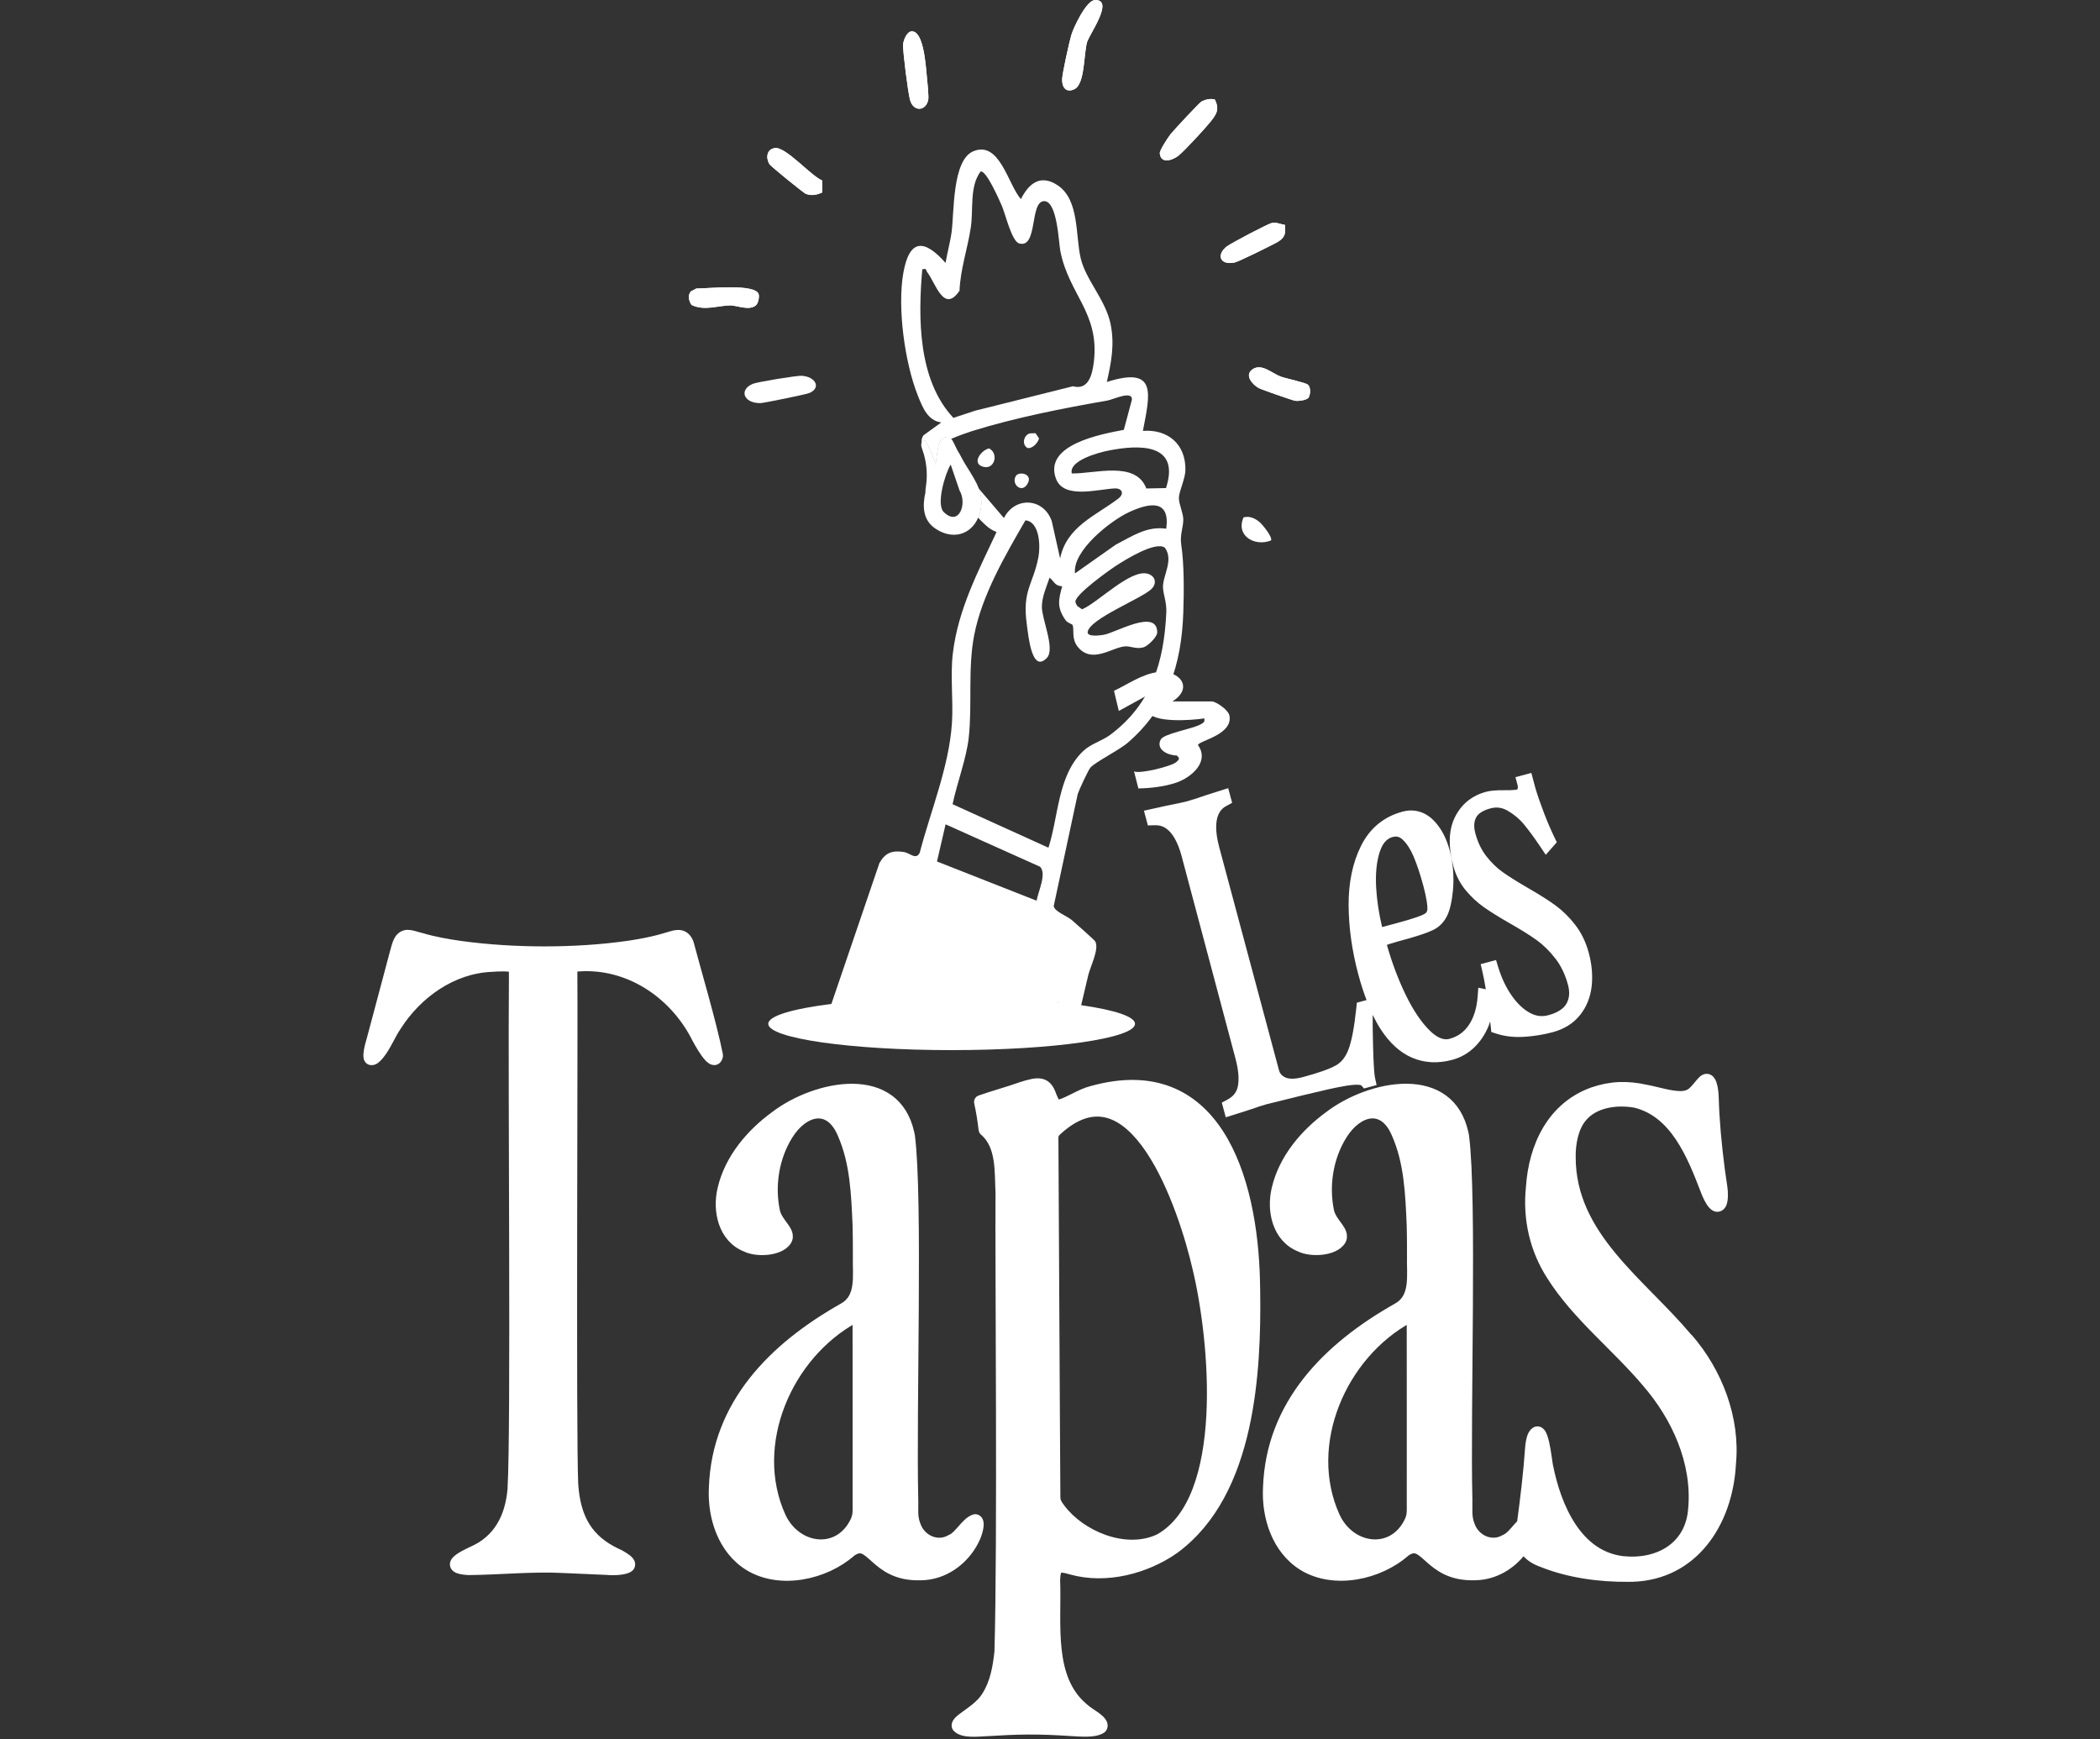 <svg width="314" height="260" viewBox="0 0 314 260" fill="none" xmlns="http://www.w3.org/2000/svg">
<rect x="0" y="0" width="314" height="260" fill="#333333" stroke="none"/>
<path d="M189.533 165.052C193.549 164.049 196.599 163.311 198.602 162.86C201.02 162.316 202.169 162.186 202.704 162.177C203.207 162.164 203.443 162.224 203.523 162.251L203.951 162.73L205.836 162.225L205.596 161.127C205.506 160.723 205.389 159.58 205.306 156.421C205.253 154.423 205.236 152.855 205.252 151.732C205.618 152.484 205.994 153.178 206.392 153.8C207.756 155.93 209.368 157.388 211.178 158.151C213.007 158.921 215.013 159.025 217.137 158.456C218.379 158.124 219.482 157.504 220.425 156.603C221.344 155.727 222.07 154.633 222.593 153.349C222.672 153.144 222.743 152.929 222.815 152.72C222.844 152.988 222.88 153.26 222.909 153.527L222.985 154.29L223.715 154.529C224.974 154.944 226.391 155.108 227.927 155.009C229.386 154.917 230.812 154.682 232.162 154.32C233.882 153.86 235.257 153.002 236.245 151.77C237.216 150.562 237.803 149.108 237.993 147.449C238.167 145.867 238.024 144.192 237.563 142.474C237.135 140.876 236.46 139.473 235.553 138.297C234.681 137.161 233.701 136.194 232.651 135.417C231.647 134.677 230.358 133.854 228.711 132.9L228.523 132.792C226.934 131.872 225.65 131.066 224.701 130.396C223.821 129.776 222.987 128.965 222.232 127.993C221.5 127.058 220.955 125.913 220.6 124.589C220.342 123.625 220.384 122.849 220.719 122.209C221.04 121.609 221.766 121.151 222.877 120.854C223.76 120.617 224.582 120.727 225.389 121.184C226.339 121.724 227.171 122.413 227.856 123.238C228.605 124.145 229.421 125.254 230.276 126.529L231.129 127.799L232.781 125.925L232.44 125.221C231.901 124.1 231.369 122.866 230.865 121.551C230.361 120.243 229.929 118.994 229.595 117.885L228.971 115.557L226.597 116.193L226.902 117.334C226.973 117.597 226.972 117.799 226.913 117.943C226.881 118.007 226.861 118.024 226.834 118.038C226.703 118.073 226.261 118.154 225.025 118.143C223.769 118.125 222.851 118.206 222.219 118.375C220.072 118.95 218.499 120.234 217.535 122.193C216.598 124.096 216.525 126.556 217.314 129.501C217.675 130.848 218.298 132.057 219.157 133.099C219.978 134.09 220.897 134.945 221.889 135.64C222.821 136.295 224.068 137.074 225.612 137.963C227.266 138.897 228.65 139.755 229.729 140.524C230.741 141.25 231.7 142.186 232.567 143.305C233.407 144.389 234.042 145.712 234.449 147.23C234.747 148.343 234.672 149.268 234.219 150.062C233.769 150.844 232.855 151.419 231.494 151.783C230.566 152.032 229.683 151.926 228.799 151.453C227.818 150.934 226.905 150.077 226.081 148.916C225.219 147.703 224.533 146.26 224.027 144.621L223.692 143.531L221.397 144.146L221.652 145.258C221.822 145.983 221.991 146.867 222.165 147.903L221.041 147.672L220.942 149.008C220.807 150.738 220.361 152.173 219.611 153.267C218.896 154.315 217.958 154.982 216.745 155.307C216.415 155.396 215.418 155.663 213.82 154.115C212.541 152.874 211.328 151.082 210.214 148.793C209.075 146.456 208.12 143.917 207.374 141.266C207.49 141.223 207.645 141.163 207.854 141.101C208.602 140.864 209.579 140.59 210.781 140.268C212.394 139.799 213.539 139.4 214.274 139.044C215.183 138.611 215.885 137.903 216.361 136.949C216.786 136.096 217.074 134.869 217.247 133.17C217.346 132.128 217.347 131.082 217.265 130.071C217.182 129.053 217.019 128.081 216.782 127.197C216.25 125.211 215.397 123.647 214.248 122.548C212.96 121.315 211.389 120.898 209.709 121.348C206.913 122.097 204.823 123.819 203.501 126.473C202.25 128.98 201.63 131.972 201.65 135.374C201.672 138.69 202.154 142.151 203.096 145.667C203.47 147.065 203.882 148.349 204.33 149.52L202.883 149.907L202.8 150.713C202.491 153.615 202.096 155.715 201.609 156.953C201.182 158.046 200.586 158.805 199.776 159.267C198.828 159.808 197.168 160.4 194.844 161.023C193.694 161.331 192.779 161.356 192.2 161.089C191.671 160.845 191.372 160.503 191.233 159.984L182.31 126.683C181 121.792 182.82 120.797 183.417 120.472L184.232 120.027L183.644 117.835L180.291 118.899C178.996 119.35 178.057 119.65 177.499 119.8C176.907 119.959 175.908 120.171 174.498 120.445L171.046 121.205L171.636 123.408L172.574 123.377C173.244 123.35 173.793 123.485 174.25 123.778C174.752 124.102 175.202 124.599 175.591 125.254C176.019 125.983 176.385 126.894 176.675 127.979L184.724 158.223C185.179 159.918 185.303 161.316 185.094 162.381C184.915 163.286 184.416 163.927 183.518 164.406L182.691 164.848L183.28 167.045L186.678 165.969C188.002 165.511 188.973 165.195 189.548 165.041L189.533 165.052ZM208.27 125.134C208.834 124.983 209.268 125.1 209.723 125.522C210.349 126.106 210.9 126.956 211.364 128.049C211.87 129.253 212.351 130.684 212.784 132.299C213.408 134.627 213.456 135.581 213.429 135.937C213.405 136.237 213.312 136.482 212.91 136.688C212.476 136.914 211.403 137.33 208.767 138.036L206.659 138.601C206.183 136.618 205.883 134.656 205.77 132.753C205.647 130.633 205.829 128.804 206.313 127.329C206.855 125.685 207.687 125.284 208.274 125.127L208.27 125.134Z" fill="white"/>
<path d="M60.517 139.576C60.793 139.501 61.07 139.508 61.334 139.546C61.595 139.584 61.872 139.658 62.15 139.737C62.294 139.777 62.439 139.82 62.592 139.863L63.073 139.991L63.095 139.996C64.847 140.518 66.971 140.91 68.856 141.168H68.857C76.801 142.267 86.04 142.266 93.811 141.168L94.47 141.07C95.819 140.857 97.332 140.565 98.594 140.225L99.23 140.043C99.566 139.961 99.882 139.855 100.24 139.748C100.579 139.648 100.95 139.551 101.313 139.535C101.688 139.518 102.082 139.586 102.438 139.838C102.789 140.087 103.048 140.476 103.236 140.99C103.251 141.029 103.258 141.07 103.262 141.11C104.253 144.859 106.686 153.076 107.597 157.709C107.609 157.77 107.609 157.832 107.599 157.893C107.555 158.138 107.455 158.452 107.179 158.626C106.86 158.827 106.532 158.716 106.343 158.611C106.147 158.501 105.963 158.329 105.801 158.152C105.633 157.968 105.46 157.748 105.293 157.513C104.634 156.59 103.953 155.321 103.66 154.73L103.325 154.137C99.77 148.089 93.23 144.106 86.153 144.766C86.012 144.787 85.913 144.804 85.841 144.823C85.836 144.824 85.831 144.825 85.826 144.827L85.827 144.829V144.836C85.928 152.865 85.614 214.291 85.956 221.883C86.13 224.474 86.692 226.543 87.753 228.208C88.746 229.766 90.2 231.008 92.269 231.991L92.692 232.184L92.736 232.206C93.158 232.444 93.563 232.69 93.866 232.927L94.011 233.048C94.152 233.174 94.281 233.315 94.366 233.472C94.491 233.701 94.545 234.019 94.344 234.312L94.346 234.313L94.321 234.348C94.294 234.389 94.261 234.425 94.224 234.456C94.004 234.638 93.709 234.746 93.434 234.816C93.147 234.889 92.823 234.936 92.501 234.964C91.869 235.019 91.193 235.006 90.717 234.96C88.451 234.86 86.213 234.754 84.275 234.677H84.269C81.962 234.554 79.628 234.618 77.257 234.72C74.893 234.822 72.484 234.961 70.061 234.985C70.05 234.985 70.039 234.984 70.027 234.984C69.564 234.956 69.184 234.91 68.882 234.844C68.589 234.78 68.326 234.688 68.128 234.544C67.909 234.385 67.744 234.135 67.77 233.817C67.793 233.55 67.946 233.338 68.075 233.196C68.341 232.903 68.773 232.625 69.191 232.389C69.624 232.145 70.101 231.915 70.498 231.728L70.513 231.721C74.303 230.084 76.036 226.763 76.386 222.644C76.926 213.503 76.437 162.862 76.597 146.079C76.572 145.667 76.602 145.311 76.608 145.095C76.612 144.985 76.607 144.913 76.601 144.865C76.504 144.836 76.377 144.808 76.218 144.787C75.965 144.752 75.666 144.735 75.348 144.73C74.711 144.721 74.032 144.762 73.542 144.797C73.537 144.798 73.531 144.798 73.525 144.798C67.737 145.027 62.542 148.718 59.472 153.559C59.469 153.564 59.465 153.569 59.462 153.574C59.039 154.192 58.672 154.907 58.272 155.653C57.88 156.382 57.458 157.139 56.945 157.773L56.946 157.774C56.728 158.049 56.507 158.286 56.296 158.454C56.19 158.539 56.073 158.617 55.949 158.671C55.849 158.715 55.718 158.752 55.57 158.747C55.477 158.753 55.377 158.742 55.277 158.7C55.156 158.648 55.068 158.565 55.007 158.482C54.896 158.33 54.861 158.152 54.847 158.03C54.816 157.771 54.847 157.449 54.894 157.147C54.99 156.526 55.186 155.799 55.324 155.371C55.766 153.708 56.364 151.456 56.969 149.204V149.203C57.245 148.176 57.505 147.199 57.756 146.251C58.007 145.304 58.25 144.385 58.495 143.477L58.496 143.474C58.709 142.707 58.882 141.982 59.052 141.431C59.219 140.887 59.42 140.367 59.762 140.028C59.984 139.802 60.234 139.651 60.517 139.576Z" fill="white" stroke="white" stroke-linejoin="round"/>
<path d="M127.492 162.531C129.545 162.551 131.508 163.039 133.086 164.208C134.574 165.309 135.675 166.982 136.201 169.321L136.299 169.798L136.303 169.824C136.904 174.451 136.945 184.781 136.88 195.542C136.814 206.33 136.64 217.581 136.802 224.114L136.809 224.673C136.808 224.853 136.805 225.028 136.803 225.197C136.798 225.538 136.793 225.852 136.803 226.16C136.82 226.692 136.883 227.191 137.061 227.716L137.145 227.942L137.154 227.969C137.8 229.9 140.1 231.095 142.034 229.965L142.104 229.93C142.354 229.832 142.612 229.647 142.889 229.387C143.165 229.128 143.434 228.82 143.721 228.493C143.999 228.175 144.297 227.835 144.609 227.553C144.92 227.273 145.282 227.015 145.699 226.896L145.801 226.879C145.835 226.876 145.87 226.877 145.904 226.882C146.216 226.925 146.4 227.145 146.487 227.353C146.567 227.545 146.587 227.765 146.584 227.97C146.584 227.976 146.583 227.982 146.583 227.987C146.544 228.769 146.227 229.723 145.841 230.439C145.834 230.457 145.828 230.475 145.819 230.492C144.246 233.51 141.21 235.72 137.712 235.764H137.602C133.967 235.867 132.071 234.315 130.703 233.094C130.362 232.789 130.073 232.522 129.791 232.299C129.511 232.076 129.268 231.92 129.036 231.829C128.813 231.741 128.595 231.713 128.355 231.754C128.112 231.795 127.816 231.913 127.447 232.166C125.447 233.938 122.752 235.189 119.974 235.646C117.181 236.106 114.262 235.771 111.868 234.308L111.866 234.307C107.832 231.815 106.256 226.849 106.495 222.39C106.929 209.869 115.44 201.276 125.975 195.338L125.977 195.336C127.261 194.62 127.76 193.508 127.945 192.162C128.039 191.481 128.05 190.753 128.041 190C128.032 189.265 128.005 188.489 128.026 187.762H128.025C128.025 186.236 128.025 184.765 127.984 183.266V183.265C127.777 178.565 127.615 173.837 125.734 169.6L125.729 169.592V169.591C124.791 167.358 123.426 166.612 122.118 166.726C120.744 166.847 119.213 167.929 118.025 169.834C115.977 173.13 115.316 177.316 116.135 181.121C116.366 181.972 116.89 182.607 117.456 183.384L117.464 183.393H117.463C117.637 183.645 117.857 183.979 117.971 184.345C118.091 184.731 118.103 185.186 117.82 185.625L117.821 185.626C117.528 186.084 117.064 186.416 116.554 186.646C116.04 186.878 115.446 187.025 114.843 187.095C113.657 187.235 112.339 187.093 111.41 186.638C109.646 185.927 108.537 184.511 107.976 182.876C107.415 181.242 107.391 179.373 107.793 177.695C108.862 173.109 112.113 169.307 115.773 166.647C118.829 164.312 123.406 162.492 127.492 162.531ZM127.972 197.226C117.93 202.655 112.151 215.996 116.972 226.639H116.971C118.1 229.092 120.242 230.482 122.354 230.637C124.438 230.791 126.552 229.75 127.718 227.2C127.722 227.189 127.724 227.177 127.729 227.166C127.958 226.618 127.987 226.163 127.987 225.594L127.984 224.978C127.978 220.492 128.002 204.545 127.979 197.312C127.978 197.281 127.974 197.252 127.972 197.226Z" fill="white" stroke="white" stroke-linejoin="round"/>
<path d="M154.321 161.808C154.8 161.714 155.254 161.677 155.672 161.762C156.577 161.945 157.095 162.64 157.46 163.726C157.543 163.902 157.625 164.106 157.691 164.258C157.768 164.434 157.837 164.575 157.912 164.686C157.985 164.793 158.049 164.848 158.104 164.876C158.148 164.899 158.218 164.919 158.342 164.905C159.066 164.703 159.812 164.321 160.637 163.906C161.43 163.508 162.292 163.084 163.184 162.865C163.201 162.858 163.219 162.853 163.237 162.848C167.838 161.57 171.692 161.716 174.888 162.948C178.082 164.18 180.567 166.476 182.464 169.411C186.245 175.261 187.736 183.71 187.902 191.649L187.926 192.906C188.025 199.258 187.795 206.616 186.277 213.446C184.659 220.728 181.561 227.477 175.766 231.744L175.757 231.751C171.37 234.831 165.344 236.38 160.099 234.901L160.086 234.897C159.544 234.729 159.146 234.648 158.854 234.635C158.565 234.622 158.43 234.678 158.357 234.732C158.284 234.788 158.199 234.899 158.132 235.158C158.064 235.418 158.028 235.775 158.016 236.255C158.079 237.879 158.04 239.634 158.032 241.386C158.025 243.154 158.05 244.935 158.241 246.648C158.611 249.97 159.594 252.971 162.092 255.102L162.339 255.306L162.379 255.341C162.494 255.455 162.715 255.614 163.024 255.823C163.316 256.02 163.669 256.251 163.985 256.483C164.296 256.712 164.617 256.976 164.832 257.254C165.036 257.518 165.264 257.962 165.003 258.424C164.981 258.463 164.953 258.499 164.922 258.53L164.893 258.561C164.868 258.586 164.839 258.608 164.81 258.627C164.193 259.025 163.328 259.126 162.543 259.144C161.744 259.161 160.892 259.09 160.282 259.062L160.271 259.061C155.033 258.714 152.366 258.772 147.317 259.084L147.31 259.085C146.753 259.11 145.9 259.183 145.115 259.147C144.718 259.128 144.312 259.081 143.945 258.977C143.582 258.873 143.218 258.703 142.947 258.412C142.908 258.37 142.875 258.32 142.853 258.267C142.697 257.899 142.869 257.562 143.01 257.366C143.162 257.154 143.389 256.947 143.632 256.753L143.642 256.745C144.348 256.208 145.044 255.747 145.727 255.188C146.391 254.643 146.967 254.063 147.36 253.379C147.364 253.373 147.367 253.368 147.37 253.362C148.546 251.486 148.94 249.242 149.192 246.952C149.669 230.636 149.275 189.484 149.352 178.316C149.271 176.691 149.309 175.005 149.054 173.393C148.801 171.799 148.272 170.386 147.12 169.346C147.118 169.344 147.114 169.342 147.11 169.34C147.101 169.334 147.084 169.323 147.067 169.312C147.05 169.3 147.027 169.283 147.002 169.262C146.904 169.18 146.841 169.063 146.826 168.937C146.662 167.551 146.458 166.188 146.151 164.848C146.094 164.599 146.234 164.347 146.475 164.264C147.513 163.903 148.586 163.572 149.633 163.248C150.684 162.923 151.709 162.603 152.667 162.262C152.672 162.26 152.678 162.259 152.684 162.257C153.295 162.063 153.84 161.902 154.321 161.808ZM165.673 166.662C163.465 166.037 160.919 166.634 158.009 169.388C157.906 169.526 157.85 169.631 157.816 169.725C157.781 169.824 157.762 169.937 157.757 170.104C157.763 172.697 157.822 182.656 157.881 193.371C157.916 199.705 157.951 206.298 157.98 211.781C158.016 217.617 158.04 222.187 158.052 223.855L158.058 224.003C158.079 224.286 158.158 224.515 158.339 224.811L158.438 224.965L158.439 224.967L158.472 225.016L158.756 225.411C160.234 227.371 162.551 229.026 165.115 229.939C167.85 230.912 170.801 231.022 173.266 229.834L173.269 229.832C175.805 228.4 177.602 225.885 178.819 222.689C180.041 219.483 180.665 215.632 180.878 211.616C181.304 203.584 180.086 194.991 178.845 189.804L178.844 189.798C177.819 185.283 175.418 177.34 171.807 171.964C169.997 169.27 167.938 167.304 165.673 166.662Z" fill="white" stroke="white" stroke-linejoin="round"/>
<path d="M210.832 197.226C200.791 202.655 195.012 215.996 199.832 226.639H199.831C200.96 229.092 203.102 230.482 205.215 230.637C207.298 230.791 209.412 229.75 210.578 227.2C210.582 227.189 210.584 227.177 210.589 227.166C210.818 226.618 210.847 226.163 210.848 225.594L210.845 224.978C210.839 220.492 210.862 204.545 210.839 197.312C210.838 197.281 210.835 197.252 210.832 197.226ZM235.104 173.008C235.102 178.846 237.683 183.468 241.182 187.705C242.933 189.825 244.904 191.837 246.887 193.855C248.82 195.823 250.765 197.799 252.498 199.863C252.544 199.89 252.586 199.923 252.622 199.965C257.001 205.008 259.737 212.007 259.063 218.883L259.064 218.884C258.83 223.305 257.399 227.569 254.804 230.741C252.28 233.825 248.666 235.859 244.046 235.989L243.596 235.995H243.478V235.994C239.138 236.029 234.539 235.418 230.482 233.781L230.211 233.679C229.185 233.275 228.35 232.675 227.808 231.864C226.114 234.152 223.506 235.719 220.566 235.759H220.456C216.821 235.861 214.925 234.309 213.558 233.088C213.216 232.783 212.927 232.517 212.646 232.293C212.366 232.071 212.123 231.914 211.891 231.823C211.668 231.735 211.45 231.707 211.21 231.748C210.967 231.789 210.671 231.907 210.302 232.16C208.302 233.932 205.607 235.183 202.828 235.64C200.036 236.1 197.116 235.765 194.723 234.303L194.721 234.302C190.686 231.809 189.111 226.843 189.35 222.385C189.783 209.863 198.294 201.27 208.829 195.332L208.831 195.33C210.115 194.614 210.614 193.502 210.8 192.156C210.894 191.475 210.905 190.747 210.896 189.994C210.887 189.259 210.859 188.483 210.881 187.756H210.88C210.88 186.23 210.88 184.759 210.839 183.261V183.26C210.632 178.56 210.47 173.832 208.589 169.595L208.584 169.586V169.585C207.645 167.352 206.28 166.606 204.973 166.72C203.599 166.841 202.068 167.923 200.88 169.828C198.832 173.124 198.17 177.31 198.989 181.115C199.22 181.966 199.745 182.601 200.311 183.378L200.318 183.387C200.492 183.639 200.711 183.973 200.825 184.339C200.946 184.725 200.957 185.18 200.675 185.619L200.676 185.62C200.382 186.078 199.919 186.41 199.408 186.64C198.894 186.873 198.3 187.019 197.697 187.09C196.511 187.229 195.193 187.087 194.265 186.633C192.501 185.922 191.392 184.505 190.83 182.87C190.269 181.236 190.245 179.367 190.647 177.689C191.716 173.103 194.968 169.301 198.628 166.641C201.684 164.306 206.261 162.486 210.347 162.525C212.399 162.545 214.362 163.034 215.94 164.202C217.428 165.303 218.53 166.976 219.056 169.315L219.153 169.792L219.157 169.818C219.758 174.445 219.8 184.775 219.734 195.536C219.669 206.323 219.494 217.574 219.656 224.107C219.667 224.492 219.662 224.854 219.657 225.191C219.652 225.532 219.647 225.846 219.657 226.154C219.675 226.686 219.737 227.186 219.915 227.71L219.999 227.936L220.009 227.963C220.655 229.894 222.954 231.09 224.889 229.959L224.961 229.924C225.346 229.774 225.729 229.432 226.157 228.963C226.513 228.574 226.919 228.072 227.327 227.678C227.819 224.037 228.291 220.067 228.533 216.559C228.57 215.98 228.68 215.216 228.876 214.689L228.891 214.654C229.043 214.324 229.235 214.008 229.513 213.851C229.675 213.76 229.87 213.722 230.07 213.774C230.255 213.823 230.391 213.934 230.484 214.037C230.663 214.234 230.79 214.514 230.886 214.783C230.987 215.066 231.075 215.398 231.152 215.743C231.308 216.434 231.43 217.224 231.523 217.873C231.571 218.203 231.611 218.488 231.646 218.721C231.664 218.843 231.678 218.94 231.69 219.012L231.72 219.157L231.728 219.19C232.328 222.193 233.398 225.509 235.163 228.163C236.921 230.807 239.344 232.763 242.667 233.154H242.668C245.308 233.428 247.783 232.895 249.634 231.621C251.472 230.356 252.732 228.336 252.925 225.541L252.926 225.531C253.535 218.641 250.435 211.892 246.036 206.825L246.031 206.819C243.754 204.118 241.166 201.654 238.639 199.08C236.122 196.518 233.68 193.859 231.764 190.816V190.815C229.238 186.889 228.159 182.251 228.665 177.452C229.072 171.314 231.852 165.278 238.115 163.048L238.121 163.046C240.811 162.123 243.319 162.038 246.21 162.684C247.078 162.846 247.983 163.088 248.822 163.277C249.677 163.47 250.505 163.617 251.316 163.627C251.859 163.61 252.317 163.509 252.695 163.253L252.699 163.25C253.078 162.999 253.447 162.553 253.827 162.09C254.005 161.872 254.191 161.645 254.365 161.47C254.453 161.381 254.551 161.292 254.655 161.22C254.75 161.155 254.879 161.086 255.033 161.057V161.055C255.038 161.055 255.042 161.055 255.047 161.054C255.052 161.054 255.056 161.051 255.061 161.051V161.053C255.37 160.999 255.631 161.128 255.811 161.318C255.935 161.45 256.03 161.617 256.104 161.795L256.173 161.974V161.976C256.515 162.992 256.49 164.232 256.529 165.218L256.602 166.66C256.806 170.105 257.25 174.058 257.779 177.463L257.78 177.465C257.837 177.842 257.873 178.314 257.864 178.767C257.856 179.207 257.805 179.69 257.652 180.054C257.645 180.072 257.637 180.088 257.628 180.104C257.518 180.302 257.363 180.492 257.14 180.596C256.898 180.71 256.655 180.689 256.453 180.606C256.266 180.53 256.111 180.401 255.989 180.275C255.864 180.146 255.749 179.993 255.646 179.838C255.243 179.233 254.912 178.415 254.796 178.096C253.765 175.405 252.62 172.494 250.992 170.076C249.373 167.67 247.305 165.795 244.441 165.107C241.537 164.606 238.406 165.165 236.735 167.198L236.73 167.205C235.532 168.616 235.069 170.95 235.104 173L235.104 173.008Z" fill="white" stroke="white" stroke-linejoin="round"/>
<path d="M160.655 13.327C162.237 12.555 162.028 8.063 162.539 6.305C162.883 5.118 166.645 -0.027 163.744 0C162.442 0.011 160.537 4.072 160.187 5.221C159.886 6.218 158.842 10.943 158.809 11.822C158.766 13.068 159.412 13.931 160.65 13.327H160.655Z" fill="white"/>
<path d="M176.262 23.234C177.139 22.511 180.115 19.302 180.89 18.331C181.832 17.156 182.429 16.422 181.638 14.874C180.949 14.702 180.309 14.864 179.684 15.155C179.378 15.295 175.438 19.54 175.018 20.079C174.636 20.564 173.377 22.484 173.415 22.921C173.565 24.593 175.395 23.951 176.262 23.234Z" fill="white"/>
<path d="M187.257 55.231C186.04 56.1 187.262 57.502 188.225 58.025C188.634 58.246 193.225 59.848 193.655 59.918C194.14 59.999 195.383 59.826 195.663 59.449C195.964 58.953 196.007 57.885 195.555 57.507C195.189 57.2 192.289 56.585 191.519 56.31C190.2 55.841 188.64 54.245 187.257 55.231Z" fill="white"/>
<path d="M184.62 39.241C185.223 39.117 189.77 36.852 190.663 36.382C191.944 35.714 192.326 35.196 192.117 33.616C191.46 33.529 190.863 33.195 190.174 33.335C189.582 33.454 184.119 36.339 183.474 36.819C181.854 38.011 182.338 39.715 184.62 39.241Z" fill="white"/>
<path d="M138.795 14.912C138.897 14.389 138.601 11.639 138.526 10.862C138.397 9.519 138.025 4.352 136.19 4.708C135.55 4.832 135.039 6.105 135.028 6.72C135.006 7.896 135.749 13.758 136.061 14.923C136.556 16.784 138.445 16.649 138.79 14.918L138.795 14.912Z" fill="white"/>
<path d="M109.174 45.658C110.143 45.637 112.123 46.548 113.076 45.594C113.377 45.292 113.56 44.391 113.436 43.976C112.941 42.342 105.633 43.156 104.12 43.135L103.286 43.571C102.802 44.17 102.996 44.984 103.399 45.588C105.31 46.511 107.323 45.691 109.174 45.653V45.658Z" fill="white"/>
<path d="M120.465 28.967C121.331 29.317 122.122 29.145 122.946 28.773L122.924 26.977C121.213 26.249 117.483 21.913 115.88 22.134C114.636 22.301 114.491 23.579 115.051 24.544C115.223 24.846 120.147 28.832 120.47 28.967H120.465Z" fill="white"/>
<path d="M163.75 0C166.645 -0.027 162.888 5.118 162.544 6.305C162.033 8.063 162.243 12.555 160.66 13.327C159.423 13.931 158.777 13.068 158.82 11.822C158.852 10.943 159.896 6.218 160.198 5.221C160.542 4.072 162.447 0.011 163.75 0Z" fill="white"/>
<path d="M181.638 14.869C182.429 16.417 181.832 17.15 180.89 18.326C180.115 19.291 177.139 22.5 176.262 23.228C175.384 23.956 173.56 24.587 173.415 22.916C173.377 22.479 174.636 20.559 175.018 20.073C175.438 19.534 179.378 15.295 179.684 15.155C180.309 14.864 180.949 14.696 181.638 14.874V14.869Z" fill="white"/>
<path d="M136.195 4.703C138.031 4.347 138.402 9.514 138.531 10.857C138.606 11.639 138.902 14.389 138.8 14.907C138.45 16.638 136.561 16.773 136.072 14.912C135.765 13.747 135.017 7.885 135.038 6.709C135.049 6.094 135.56 4.822 136.201 4.698L136.195 4.703Z" fill="white"/>
<path d="M119.878 56.181C121.923 56.31 122.844 57.96 121.025 58.758C120.583 58.953 114.195 60.263 113.695 60.269C111.117 60.285 110.471 58.219 112.602 57.372C113.28 57.103 119.136 56.132 119.878 56.181Z" fill="white"/>
<path d="M113.076 45.594C112.123 46.548 110.143 45.637 109.174 45.658C107.323 45.696 105.31 46.516 103.399 45.594C102.996 44.99 102.802 44.175 103.286 43.577L104.12 43.14C105.633 43.161 112.941 42.347 113.436 43.981C113.56 44.397 113.377 45.297 113.076 45.599V45.594Z" fill="white"/>
<path d="M122.919 26.977L122.941 28.773C122.117 29.139 121.326 29.317 120.46 28.967C120.137 28.837 115.212 24.846 115.04 24.544C114.48 23.579 114.626 22.301 115.869 22.134C117.473 21.913 121.202 26.249 122.914 26.977H122.919Z" fill="white"/>
<path d="M192.117 33.616C192.326 35.196 191.944 35.714 190.663 36.382C189.77 36.852 185.223 39.111 184.62 39.241C182.338 39.715 181.854 38.006 183.474 36.819C184.125 36.339 189.582 33.454 190.174 33.335C190.863 33.195 191.46 33.535 192.117 33.616Z" fill="white"/>
<path d="M195.556 57.507C196.008 57.885 195.965 58.953 195.663 59.449C195.383 59.826 194.14 59.999 193.656 59.918C193.225 59.848 188.635 58.246 188.226 58.025C187.268 57.502 186.041 56.1 187.257 55.231C188.64 54.245 190.201 55.841 191.519 56.31C192.294 56.585 195.19 57.2 195.556 57.507Z" fill="white"/>
<path d="M188.344 78.061C188.732 78.384 190.351 80.342 190.039 80.806C187.612 81.766 184.722 80.099 185.944 77.343C186.87 77.122 187.65 77.478 188.344 78.061Z" fill="white"/>
<path d="M146.344 73.04C146.247 72.77 146.134 72.5 146.005 72.236C145.715 71.653 145.381 71.098 145.042 70.543C144.698 69.971 144.321 69.426 144.003 68.838C143.826 68.509 143.648 68.186 143.471 67.857C143.39 67.711 143.304 67.555 143.207 67.415C143.035 67.166 142.588 66.018 142.238 65.602C142.163 65.511 142.093 65.457 142.034 65.451C141.845 65.43 141.286 65.387 141.108 65.451C140.075 65.845 140.204 68.401 139.854 69.491C139.838 69.539 139.822 69.588 139.806 69.631C139.773 69.701 139.746 69.777 139.714 69.847C139.343 70.737 138.95 71.632 138.665 72.549C138.562 72.872 138.471 73.207 138.39 73.541C137.917 75.569 137.933 77.721 139.843 79.015C142.437 80.779 145.166 79.943 146.253 77.408C146.425 77.004 146.56 76.561 146.64 76.076C146.823 75.03 146.689 74.01 146.344 73.04ZM141.097 76.54C139.956 75.418 141.307 70.796 142.152 69.459L143.471 73.32C144.655 75.272 143.406 78.816 141.097 76.54Z" fill="white"/>
<path d="M158.195 149.865C158.195 149.865 158.227 149.914 158.238 149.935C158.26 149.914 158.276 149.897 158.297 149.876C158.26 149.876 158.227 149.876 158.195 149.865ZM147.367 61.013L148.842 60.657V60.646L147.367 61.013ZM140.753 66.498C140.807 66.282 141.447 65.942 142.238 65.602C142.163 65.511 142.093 65.457 142.034 65.451C141.846 65.43 141.286 65.387 141.108 65.451C140.075 65.845 140.204 68.401 139.854 69.491C139.79 69.227 139.709 68.968 139.623 68.714C139.332 67.878 138.966 67.069 138.6 66.26C138.541 66.131 138.482 66.001 138.364 65.926L138.068 65.813C137.933 65.899 137.847 66.028 137.793 66.18C137.868 67.28 138.762 68.639 139.714 69.847C139.731 69.863 139.741 69.874 139.752 69.89C139.8 69.825 139.849 69.76 139.903 69.701C140.285 69.275 140.845 68.989 141.587 68.989C143.067 68.989 143.821 70.111 143.858 71.26C144.418 71.707 144.784 72.409 144.789 73.126C144.795 73.768 144.881 74.399 144.913 75.035C144.929 75.316 144.881 75.58 144.795 75.828C145.295 76.389 145.79 76.928 146.253 77.408C146.425 77.004 146.56 76.561 146.641 76.076C146.824 75.03 146.689 74.01 146.345 73.04L140.753 66.498Z" fill="white"/>
<path d="M176.929 77.635C176.913 76.642 176.256 75.38 176.273 74.426C176.289 73.444 177.214 71.632 177.247 70.289C177.322 66.422 174.637 64.141 170.891 64.421C171.951 58.888 173.108 54.687 165.498 57.108C166.171 54.158 166.682 51.483 166.058 48.441C165.315 44.823 162.366 41.883 161.591 38.615C160.79 35.25 161.414 29.911 158.179 27.726C155.628 26.006 153.858 27.36 152.652 29.77C150.726 27.624 149.483 20.947 145.516 22.624C142.368 23.956 142.68 31.766 142.293 34.651C142.083 36.221 141.641 37.752 141.383 39.305C138.24 35.757 135.996 35.633 135.076 40.772C134.145 45.971 135.286 54.277 137.255 59.185C137.933 60.867 138.708 62.911 140.748 63.154L138.079 65.085C137.847 65.397 137.767 65.77 137.794 66.18C137.847 66.028 137.933 65.899 138.068 65.813L138.364 65.926C138.482 66.001 138.542 66.131 138.601 66.26C138.967 67.069 139.333 67.878 139.623 68.714C139.709 68.968 139.79 69.227 139.855 69.491C140.205 68.401 140.075 65.845 141.109 65.451C141.286 65.387 141.846 65.43 142.034 65.451C142.094 65.457 142.163 65.511 142.239 65.602C143.417 65.096 144.93 64.583 145.371 64.443C151.732 62.453 159.003 61.029 165.568 59.886C166.478 59.729 169.309 58.327 169.25 59.745L168.039 64.265C164.654 64.907 156 66.465 157.894 71.567C159.04 74.663 164.094 73.147 166.656 73.023C167.791 72.969 168.162 73.822 167.199 74.555C163.803 77.128 159.466 78.735 158.513 83.497L157.264 77.92C156.064 74.426 151.764 74.177 150.112 77.451L146.345 73.04C146.689 74.01 146.824 75.03 146.641 76.076C146.56 76.561 146.426 77.004 146.254 77.408C146.377 77.537 146.501 77.662 146.62 77.78C147.394 78.557 147.949 79.128 149.009 79.538C146.264 85.401 143.245 91.144 142.47 97.702C142.067 101.122 142.562 104.697 142.336 108.133C141.905 114.626 139.16 121.217 137.524 127.473C136.981 128.632 136.039 127.527 135.183 127.386C133.407 127.1 132.369 127.473 131.486 129.053L124.312 150.097C118.532 150.82 114.873 151.882 114.873 153.068C114.873 155.237 127.149 157 142.293 157C157.437 157 169.712 155.237 169.712 153.068C169.712 151.979 166.634 150.998 161.661 150.28C162.011 148.765 162.366 147.255 162.732 145.745C163.044 144.472 164.417 141.818 163.749 140.724C163.626 140.524 160.714 137.935 160.257 137.552C159.493 136.911 157.7 136.301 157.555 135.471L161.145 118.714C161.349 118.078 162.716 115.133 163.055 114.75C163.825 113.893 167.301 112.188 168.674 111.002C174.594 105.878 176.66 99.331 176.929 91.619C177.042 88.48 177.064 84.327 176.622 81.415C176.396 79.943 176.945 78.859 176.929 77.635ZM163.561 54.056C163.335 55.959 162.786 58.392 160.418 57.75L148.837 60.646V60.657L147.368 61.013L145.828 61.396L142.556 62.474C137.255 56.822 137.266 47.568 137.901 40.265C138.628 40.082 138.418 40.395 138.622 40.664C139.919 42.342 141.119 46.926 143.471 43.464C143.6 40.244 144.682 37.164 145.156 34.026C145.57 31.253 144.935 27.899 146.625 25.639C147.481 25.445 149.418 29.905 149.784 30.736C150.354 32.041 151.269 36.091 152.405 36.398C155.225 37.17 153.922 30.056 156.14 30.072C158.099 30.083 158.298 36.275 158.545 37.531C159.815 44.03 164.417 46.748 163.561 54.056ZM168.867 76.545C171.849 75.181 174.986 74.587 174.384 79.047C171.488 78.611 169.228 80.196 166.79 81.458L160.741 85.724C160.316 82.337 166.107 77.807 168.867 76.545ZM141.389 123.244L155.521 129.587C156.538 130.655 155.214 133.308 154.999 134.662L140.102 128.799L141.389 123.244ZM158.239 149.94C158.239 149.94 158.217 149.892 158.196 149.87C158.228 149.876 158.26 149.876 158.298 149.881C158.276 149.903 158.26 149.919 158.239 149.94ZM174.389 91.619C174.034 99.045 172.145 105.301 165.972 109.886C164.767 110.781 163.152 111.175 161.995 112.259C158.147 115.872 158.287 122.042 156.769 126.739L142.433 120.235C143.078 117.156 144.499 113.396 144.844 110.328C145.398 105.361 144.687 99.957 145.667 94.941C146.846 88.917 150.306 83.033 153.325 77.796C155.451 77.98 155.585 81.62 155.273 83.265C154.466 87.482 152.814 88.189 153.54 93.415C153.766 95.017 154.262 100.728 156.533 98.36C157.819 97.017 155.758 92.547 155.785 90.702C155.806 89.176 156.463 87.774 156.936 86.361C157.63 86.927 157.727 87.623 158.825 87.65C158.249 89.715 158.013 90.837 159.32 92.714C159.622 93.145 160.284 93.285 160.354 93.415C160.676 93.981 160.16 95.443 161.102 96.645C163.227 99.374 166.284 96.759 168.232 96.635C169.083 96.581 169.885 97.093 170.982 96.78C171.596 96.602 173.044 95.249 173.033 94.526C172.984 90.896 166.731 94.655 164.993 94.914C164.535 94.984 162.501 95.286 162.635 94.461C162.969 92.503 170.622 89.516 172.139 88.092C173.038 87.245 172.769 86.113 171.612 85.778C169.05 85.039 164.169 90.103 161.796 91.096L161.085 90.61C160.983 90.411 160.811 90.184 160.8 89.963C160.736 88.89 165.875 85.223 166.984 84.511C168.362 83.632 172.796 80.87 174.174 81.884C175.541 83.723 173.845 86.075 173.894 87.795C173.921 88.901 174.47 89.996 174.389 91.619ZM174.346 72.969L171.402 73.029C169.82 68.838 163.733 70.839 160.262 70.785C159.778 68.871 164.207 67.668 165.735 67.366C170.433 66.428 176.509 66.287 174.346 72.969Z" fill="white"/>
<path d="M147.895 67.037C149.391 67.83 148.702 70.262 147.007 69.787C145.204 69.281 146.716 67.285 147.895 67.037Z" fill="white"/>
<path d="M153.982 64.793L154.833 64.766L155.36 65.538C155.231 66.19 154.305 67.166 153.611 66.967C152.739 66.433 153.073 65.052 153.982 64.793Z" fill="white"/>
<path d="M151.905 71.147C152.368 70.418 154.558 70.823 153.611 72.382C152.734 73.816 151.151 72.338 151.905 71.147Z" fill="white"/>
<path d="M139.952 71.389C139.758 72.274 139.182 73.018 138.563 73.681C138.488 73.671 138.423 73.611 138.391 73.541C138.375 73.514 138.369 73.482 138.369 73.45C138.375 73.147 138.429 72.845 138.472 72.549C138.714 70.801 138.536 68.995 137.95 67.328C137.858 67.064 137.756 66.805 137.745 66.53C137.745 66.411 137.756 66.293 137.794 66.18C137.847 66.028 137.933 65.899 138.068 65.813L138.364 65.926C138.482 66.001 138.542 66.131 138.601 66.26C138.967 67.069 139.333 67.878 139.623 68.714C139.709 68.968 139.79 69.227 139.855 69.491C139.876 69.561 139.892 69.631 139.903 69.701C140.032 70.262 140.075 70.834 139.952 71.389Z" fill="white"/>
<path d="M169.565 115.316C170.283 115.774 175.277 114.558 175.929 113.901C176.345 113.476 176.453 113.395 175.946 112.948C174.678 112.948 172.796 112.098 173.546 110.58C173.993 109.671 178.27 108.998 179.527 108.293C179.947 108.056 180.179 107.96 180.071 107.405C178.27 107.685 172.138 108.18 171.556 106.232C171.07 104.601 171.712 104.235 172.758 103.288L167.3 106.286L167.29 106.286L166.934 104.817L166.567 103.283C168.595 102.325 170.73 100.813 173.001 100.495C176.21 100.049 178.642 102.75 175.304 104.87L181.188 104.87C181.824 104.87 183.679 106.124 183.836 107.007C184.348 109.886 179.257 110.726 179.122 111.393C180.907 113.879 178.141 116.242 175.87 117.012C174.15 117.598 172.025 117.851 170.213 117.873L169.565 115.316Z" fill="white"/>
</svg>
